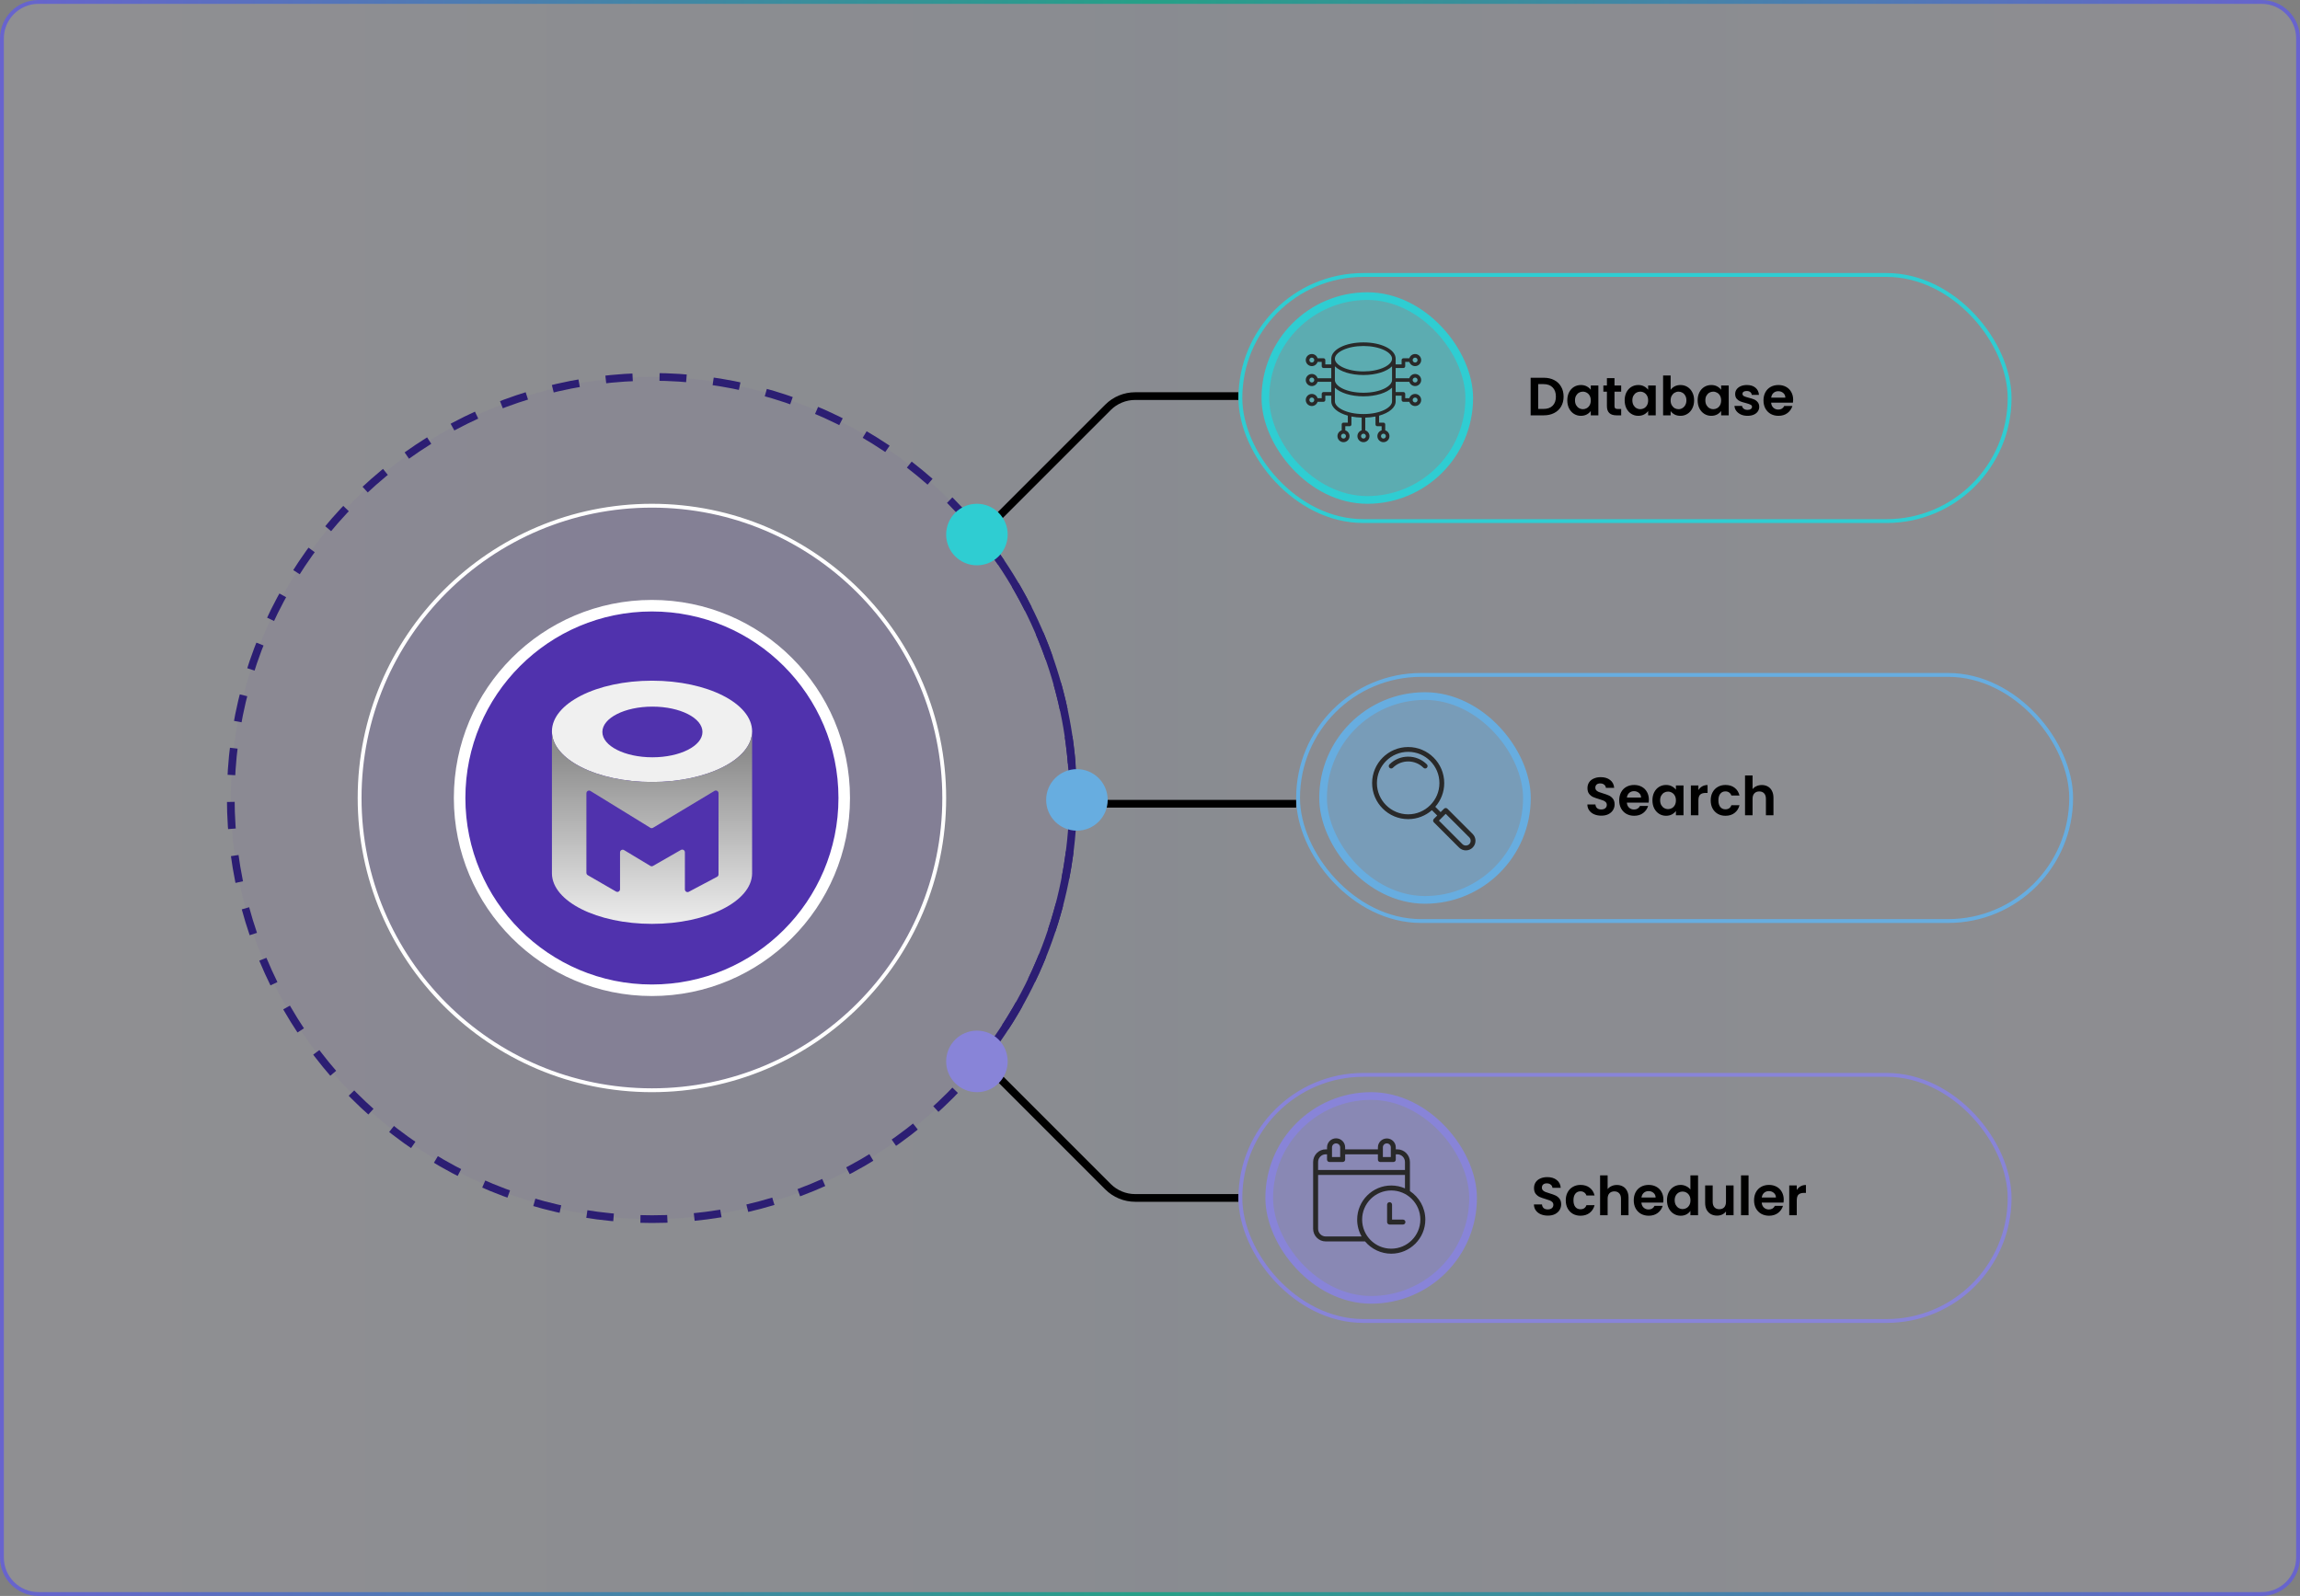 <svg width="598" height="415" viewBox="0 0 598 415" fill="none" xmlns="http://www.w3.org/2000/svg">
<rect x="0" y="0" width="598" height="415" fill="#808080" stroke="none"/>
<path d="M0.5 10C0.5 4.753 4.753 0.5 10 0.5H588C593.247 0.5 597.5 4.753 597.5 10V405C597.5 410.247 593.247 414.5 588 414.5H10C4.753 414.5 0.5 410.247 0.5 405V10Z" fill="url(#paint0_linear_8646_94057)" fill-opacity="0.15"/>
<path d="M0.5 10C0.5 4.753 4.753 0.5 10 0.5H588C593.247 0.5 597.5 4.753 597.5 10V405C597.5 410.247 593.247 414.5 588 414.5H10C4.753 414.5 0.5 410.247 0.5 405V10Z" stroke="url(#paint1_linear_8646_94057)"/>
<path d="M280 209L337 209" stroke="black" stroke-width="2"/>
<path d="M255.5 138.5L288.071 105.929C289.946 104.054 292.49 103 295.142 103H322" stroke="black" stroke-width="2"/>
<path d="M255.5 276L288.071 308.571C289.946 310.446 292.49 311.5 295.142 311.5H322" stroke="black" stroke-width="2"/>
<circle cx="169.508" cy="207.508" r="109.508" fill="#5032AD" fill-opacity="0.05" stroke="#2C1E73" stroke-width="2" stroke-dasharray="7 7"/>
<path d="M257.607 142.465C271.874 161.79 279.392 185.271 279.001 209.289C278.61 233.307 270.333 256.53 255.445 275.381" stroke="#2C1E73" stroke-width="2"/>
<circle cx="169.5" cy="207.5" r="76" fill="#5032AD" fill-opacity="0.1" stroke="white"/>
<circle cx="169.5" cy="207.5" r="50" fill="#5032AD" stroke="white" stroke-width="3"/>
<path fill-rule="evenodd" clip-rule="evenodd" d="M169.524 203.349C183.896 203.349 195.548 197.451 195.548 190.175C195.548 182.899 183.896 177 169.524 177C155.152 177 143.5 182.899 143.5 190.175C143.5 197.451 155.152 203.349 169.524 203.349ZM169.628 196.92C176.814 196.92 182.64 193.971 182.64 190.333C182.64 186.694 176.814 183.745 169.628 183.745C162.442 183.745 156.616 186.694 156.616 190.333C156.616 193.971 162.442 196.92 169.628 196.92Z" fill="#F0F0F0"/>
<path fill-rule="evenodd" clip-rule="evenodd" d="M143.5 190.275H143.501C143.612 197.502 155.221 203.344 169.524 203.344C183.827 203.344 195.437 197.502 195.548 190.275L195.548 227.164C195.436 234.392 183.827 240.234 169.524 240.234C155.221 240.234 143.612 234.392 143.501 227.164H143.5V190.275ZM161.209 231.22V221.652C161.209 221.528 161.241 221.406 161.303 221.299C161.364 221.191 161.453 221.102 161.559 221.041C161.666 220.98 161.787 220.948 161.909 220.949C162.032 220.95 162.152 220.984 162.257 221.048L169.086 225.162C169.191 225.225 169.311 225.259 169.433 225.26C169.556 225.261 169.676 225.23 169.783 225.169L177.036 221.01C177.141 220.949 177.261 220.918 177.382 220.918C177.504 220.919 177.623 220.952 177.727 221.014C177.832 221.076 177.919 221.164 177.98 221.271C178.04 221.377 178.072 221.498 178.072 221.621V231.27C178.072 231.391 178.103 231.509 178.161 231.615C178.22 231.72 178.304 231.808 178.407 231.871C178.509 231.933 178.625 231.968 178.744 231.972C178.864 231.976 178.982 231.948 179.088 231.892L186.444 227.991C186.556 227.932 186.65 227.842 186.716 227.732C186.781 227.623 186.816 227.497 186.816 227.369V206.261C186.816 206.137 186.783 206.016 186.722 205.908C186.66 205.801 186.572 205.712 186.465 205.651C186.359 205.59 186.238 205.558 186.116 205.559C185.993 205.56 185.873 205.594 185.768 205.657L169.791 215.247C169.683 215.312 169.559 215.346 169.433 215.346C169.307 215.345 169.184 215.31 169.076 215.243L153.52 205.677C153.414 205.612 153.294 205.577 153.171 205.575C153.048 205.572 152.926 205.603 152.819 205.665C152.711 205.726 152.622 205.815 152.56 205.922C152.498 206.03 152.465 206.152 152.465 206.277V226.965C152.465 227.088 152.497 227.21 152.559 227.317C152.62 227.424 152.708 227.513 152.815 227.574L160.171 231.83C160.276 231.891 160.396 231.923 160.517 231.923C160.639 231.922 160.758 231.89 160.863 231.828C160.968 231.766 161.055 231.678 161.116 231.571C161.177 231.464 161.209 231.343 161.209 231.22Z" fill="url(#paint2_linear_8646_94057)"/>
<circle cx="254" cy="139" r="8" fill="#2FCDD2"/>
<circle cx="254" cy="276" r="8" fill="#8884D8"/>
<circle cx="280" cy="208" r="8" fill="#67ADE0"/>
<rect x="322.5" y="71.5" width="200" height="64" rx="32" stroke="#2FCDD2"/>
<rect x="329" y="77" width="53" height="53" rx="26.5" fill="#2FCDD2" fill-opacity="0.5" stroke="#2FCDD2" stroke-width="2"/>
<path d="M366.427 99.288C366.627 99.926 367.225 100.391 367.929 100.391C368.796 100.391 369.501 99.686 369.501 98.82C369.501 97.952 368.796 97.247 367.929 97.247C367.225 97.247 366.627 97.712 366.427 98.351H362.87V95.689H364.886C365.145 95.689 365.354 95.479 365.354 95.221V94.098H366.427C366.627 94.736 367.225 95.201 367.929 95.201C368.796 95.201 369.501 94.496 369.501 93.629C369.501 92.762 368.796 92.056 367.929 92.056C367.225 92.056 366.627 92.521 366.427 93.161H364.886C364.627 93.161 364.418 93.37 364.418 93.629V94.751H362.87V93.277C362.87 90.898 359.194 89.034 354.501 89.034C349.808 89.034 346.133 90.898 346.133 93.277V94.751H344.582V93.629C344.582 93.37 344.373 93.161 344.114 93.161H342.573C342.373 92.521 341.776 92.056 341.073 92.056C340.206 92.057 339.5 92.762 339.5 93.629C339.5 94.496 340.205 95.201 341.073 95.201C341.776 95.201 342.373 94.736 342.573 94.098H343.646V95.221C343.646 95.48 343.855 95.689 344.114 95.689H346.132V98.351H342.573C342.373 97.712 341.776 97.247 341.073 97.247C340.206 97.247 339.5 97.952 339.5 98.82C339.5 99.686 340.205 100.391 341.073 100.391C341.776 100.391 342.373 99.926 342.573 99.288H346.132V101.949H344.114C343.855 101.949 343.646 102.159 343.646 102.417V103.542H342.573C342.373 102.902 341.776 102.437 341.073 102.437C340.206 102.437 339.5 103.143 339.5 104.01C339.5 104.876 340.206 105.581 341.073 105.581C341.776 105.581 342.373 105.117 342.573 104.479H344.114C344.373 104.479 344.582 104.269 344.582 104.01V102.886H346.132V104.361C346.132 105.986 347.849 107.371 350.434 108.085V109.897H349.31C349.051 109.897 348.842 110.106 348.842 110.365V111.906C348.204 112.106 347.739 112.704 347.739 113.408C347.739 114.275 348.444 114.98 349.31 114.98C350.178 114.98 350.883 114.275 350.883 113.408C350.883 112.704 350.418 112.106 349.779 111.906V110.834H350.903C351.162 110.834 351.371 110.624 351.371 110.365V108.307C352.197 108.471 353.091 108.572 354.032 108.597V111.907C353.394 112.107 352.929 112.705 352.929 113.409C352.929 114.275 353.634 114.98 354.501 114.98C355.368 114.98 356.073 114.275 356.073 113.409C356.073 112.705 355.608 112.107 354.969 111.907V108.597C355.91 108.572 356.804 108.472 357.631 108.307V110.365C357.631 110.624 357.841 110.834 358.099 110.834H359.222V111.906C358.584 112.106 358.119 112.704 358.119 113.408C358.119 114.275 358.824 114.98 359.691 114.98C360.558 114.98 361.263 114.275 361.263 113.408C361.263 112.704 360.798 112.106 360.159 111.906V110.365C360.159 110.106 359.949 109.897 359.691 109.897H358.568V108.086C361.153 107.371 362.87 105.987 362.87 104.361V102.886H364.418V104.01C364.418 104.269 364.628 104.479 364.886 104.479H366.427C366.627 105.117 367.225 105.581 367.929 105.581C368.796 105.581 369.501 104.876 369.501 104.01C369.501 103.143 368.796 102.437 367.929 102.437C367.225 102.437 366.627 102.902 366.427 103.542H365.354V102.417C365.354 102.158 365.145 101.949 364.886 101.949H362.87V99.288H366.427ZM367.929 92.993C368.278 92.993 368.563 93.278 368.563 93.629C368.563 93.979 368.278 94.264 367.929 94.264C367.578 94.264 367.292 93.979 367.292 93.629C367.293 93.278 367.578 92.993 367.929 92.993ZM341.073 94.264C340.722 94.264 340.437 93.979 340.437 93.629C340.437 93.278 340.722 92.993 341.073 92.993C341.423 92.993 341.708 93.278 341.708 93.629C341.708 93.979 341.423 94.264 341.073 94.264ZM341.073 104.644C340.722 104.644 340.437 104.36 340.437 104.01C340.437 103.659 340.722 103.373 341.073 103.373C341.423 103.373 341.708 103.659 341.708 104.01C341.708 104.36 341.423 104.644 341.073 104.644ZM349.31 114.042C348.96 114.042 348.675 113.757 348.675 113.408C348.675 113.057 348.96 112.771 349.31 112.771C349.661 112.771 349.946 113.057 349.946 113.408C349.946 113.757 349.66 114.042 349.31 114.042ZM359.69 114.042C359.34 114.042 359.056 113.757 359.056 113.408C359.056 113.057 359.34 112.771 359.69 112.771C360.041 112.771 360.327 113.057 360.327 113.408C360.327 113.757 360.041 114.042 359.69 114.042ZM367.929 103.374C368.278 103.374 368.563 103.659 368.563 104.01C368.563 104.36 368.278 104.645 367.929 104.645C367.578 104.645 367.292 104.36 367.292 104.01C367.293 103.659 367.578 103.374 367.929 103.374ZM367.929 98.184C368.278 98.184 368.563 98.469 368.563 98.82C368.563 99.17 368.278 99.455 367.929 99.455C367.578 99.455 367.292 99.17 367.292 98.82C367.293 98.469 367.578 98.184 367.929 98.184ZM347.069 95.258C348.451 96.613 351.228 97.519 354.5 97.519C357.773 97.519 360.551 96.612 361.933 95.257V98.819C361.933 100.415 358.946 102.123 354.5 102.123C350.055 102.123 347.069 100.415 347.069 98.819V95.258ZM349.121 91.034C350.554 90.349 352.464 89.972 354.5 89.972C356.536 89.972 358.447 90.349 359.881 91.034C361.185 91.656 361.933 92.475 361.933 93.277C361.933 94.08 361.184 94.897 359.881 95.521C358.447 96.206 356.536 96.582 354.5 96.582C352.464 96.582 350.554 96.205 349.121 95.521C347.817 94.898 347.069 94.081 347.069 93.277C347.069 92.474 347.817 91.656 349.121 91.034ZM341.073 99.454C340.722 99.454 340.437 99.169 340.437 98.82C340.437 98.469 340.722 98.183 341.073 98.183C341.423 98.183 341.708 98.469 341.708 98.82C341.708 99.169 341.423 99.454 341.073 99.454ZM354.5 114.042C354.15 114.042 353.865 113.757 353.865 113.408C353.865 113.057 354.15 112.771 354.5 112.771C354.851 112.771 355.136 113.057 355.136 113.408C355.136 113.757 354.851 114.042 354.5 114.042ZM361.933 104.361C361.933 105.957 358.946 107.666 354.5 107.666C350.055 107.666 347.069 105.957 347.069 104.361V100.8C348.451 102.155 351.228 103.061 354.5 103.061C357.773 103.061 360.551 102.155 361.933 100.8V104.361Z" fill="#292929"/>
<path d="M401.382 98.228C402.409 98.228 403.309 98.429 404.084 98.83C404.868 99.231 405.47 99.805 405.89 100.552C406.319 101.289 406.534 102.148 406.534 103.128C406.534 104.108 406.319 104.967 405.89 105.704C405.47 106.432 404.868 106.997 404.084 107.398C403.309 107.799 402.409 108 401.382 108H397.966V98.228H401.382ZM401.312 106.334C402.339 106.334 403.132 106.054 403.692 105.494C404.252 104.934 404.532 104.145 404.532 103.128C404.532 102.111 404.252 101.317 403.692 100.748C403.132 100.169 402.339 99.88 401.312 99.88H399.926V106.334H401.312ZM407.497 104.094C407.497 103.31 407.651 102.615 407.959 102.008C408.276 101.401 408.701 100.935 409.233 100.608C409.774 100.281 410.376 100.118 411.039 100.118C411.618 100.118 412.122 100.235 412.551 100.468C412.99 100.701 413.34 100.995 413.601 101.35V100.244H415.575V108H413.601V106.866C413.349 107.23 412.999 107.533 412.551 107.776C412.112 108.009 411.604 108.126 411.025 108.126C410.372 108.126 409.774 107.958 409.233 107.622C408.701 107.286 408.276 106.815 407.959 106.208C407.651 105.592 407.497 104.887 407.497 104.094ZM413.601 104.122C413.601 103.646 413.508 103.24 413.321 102.904C413.134 102.559 412.882 102.297 412.565 102.12C412.248 101.933 411.907 101.84 411.543 101.84C411.179 101.84 410.843 101.929 410.535 102.106C410.227 102.283 409.975 102.545 409.779 102.89C409.592 103.226 409.499 103.627 409.499 104.094C409.499 104.561 409.592 104.971 409.779 105.326C409.975 105.671 410.227 105.937 410.535 106.124C410.852 106.311 411.188 106.404 411.543 106.404C411.907 106.404 412.248 106.315 412.565 106.138C412.882 105.951 413.134 105.69 413.321 105.354C413.508 105.009 413.601 104.598 413.601 104.122ZM419.771 101.854V105.606C419.771 105.867 419.832 106.059 419.953 106.18C420.084 106.292 420.299 106.348 420.597 106.348H421.507V108H420.275C418.623 108 417.797 107.197 417.797 105.592V101.854H416.873V100.244H417.797V98.326H419.771V100.244H421.507V101.854H419.771ZM422.413 104.094C422.413 103.31 422.567 102.615 422.875 102.008C423.193 101.401 423.617 100.935 424.149 100.608C424.691 100.281 425.293 100.118 425.955 100.118C426.534 100.118 427.038 100.235 427.467 100.468C427.906 100.701 428.256 100.995 428.517 101.35V100.244H430.491V108H428.517V106.866C428.265 107.23 427.915 107.533 427.467 107.776C427.029 108.009 426.52 108.126 425.941 108.126C425.288 108.126 424.691 107.958 424.149 107.622C423.617 107.286 423.193 106.815 422.875 106.208C422.567 105.592 422.413 104.887 422.413 104.094ZM428.517 104.122C428.517 103.646 428.424 103.24 428.237 102.904C428.051 102.559 427.799 102.297 427.481 102.12C427.164 101.933 426.823 101.84 426.459 101.84C426.095 101.84 425.759 101.929 425.451 102.106C425.143 102.283 424.891 102.545 424.695 102.89C424.509 103.226 424.415 103.627 424.415 104.094C424.415 104.561 424.509 104.971 424.695 105.326C424.891 105.671 425.143 105.937 425.451 106.124C425.769 106.311 426.105 106.404 426.459 106.404C426.823 106.404 427.164 106.315 427.481 106.138C427.799 105.951 428.051 105.69 428.237 105.354C428.424 105.009 428.517 104.598 428.517 104.122ZM434.365 101.378C434.617 101.005 434.963 100.701 435.401 100.468C435.849 100.235 436.358 100.118 436.927 100.118C437.59 100.118 438.187 100.281 438.719 100.608C439.261 100.935 439.685 101.401 439.993 102.008C440.311 102.605 440.469 103.301 440.469 104.094C440.469 104.887 440.311 105.592 439.993 106.208C439.685 106.815 439.261 107.286 438.719 107.622C438.187 107.958 437.59 108.126 436.927 108.126C436.349 108.126 435.84 108.014 435.401 107.79C434.972 107.557 434.627 107.258 434.365 106.894V108H432.405V97.64H434.365V101.378ZM438.467 104.094C438.467 103.627 438.369 103.226 438.173 102.89C437.987 102.545 437.735 102.283 437.417 102.106C437.109 101.929 436.773 101.84 436.409 101.84C436.055 101.84 435.719 101.933 435.401 102.12C435.093 102.297 434.841 102.559 434.645 102.904C434.459 103.249 434.365 103.655 434.365 104.122C434.365 104.589 434.459 104.995 434.645 105.34C434.841 105.685 435.093 105.951 435.401 106.138C435.719 106.315 436.055 106.404 436.409 106.404C436.773 106.404 437.109 106.311 437.417 106.124C437.735 105.937 437.987 105.671 438.173 105.326C438.369 104.981 438.467 104.57 438.467 104.094ZM441.39 104.094C441.39 103.31 441.544 102.615 441.852 102.008C442.169 101.401 442.594 100.935 443.126 100.608C443.667 100.281 444.269 100.118 444.932 100.118C445.51 100.118 446.014 100.235 446.444 100.468C446.882 100.701 447.232 100.995 447.494 101.35V100.244H449.468V108H447.494V106.866C447.242 107.23 446.892 107.533 446.444 107.776C446.005 108.009 445.496 108.126 444.918 108.126C444.264 108.126 443.667 107.958 443.126 107.622C442.594 107.286 442.169 106.815 441.852 106.208C441.544 105.592 441.39 104.887 441.39 104.094ZM447.494 104.122C447.494 103.646 447.4 103.24 447.214 102.904C447.027 102.559 446.775 102.297 446.458 102.12C446.14 101.933 445.8 101.84 445.436 101.84C445.072 101.84 444.736 101.929 444.428 102.106C444.12 102.283 443.868 102.545 443.672 102.89C443.485 103.226 443.392 103.627 443.392 104.094C443.392 104.561 443.485 104.971 443.672 105.326C443.868 105.671 444.12 105.937 444.428 106.124C444.745 106.311 445.081 106.404 445.436 106.404C445.8 106.404 446.14 106.315 446.458 106.138C446.775 105.951 447.027 105.69 447.214 105.354C447.4 105.009 447.494 104.598 447.494 104.122ZM454.35 108.126C453.715 108.126 453.146 108.014 452.642 107.79C452.138 107.557 451.737 107.244 451.438 106.852C451.149 106.46 450.99 106.026 450.962 105.55H452.936C452.973 105.849 453.118 106.096 453.37 106.292C453.631 106.488 453.953 106.586 454.336 106.586C454.709 106.586 454.999 106.511 455.204 106.362C455.419 106.213 455.526 106.021 455.526 105.788C455.526 105.536 455.395 105.349 455.134 105.228C454.882 105.097 454.476 104.957 453.916 104.808C453.337 104.668 452.861 104.523 452.488 104.374C452.124 104.225 451.807 103.996 451.536 103.688C451.275 103.38 451.144 102.965 451.144 102.442C451.144 102.013 451.265 101.621 451.508 101.266C451.76 100.911 452.115 100.631 452.572 100.426C453.039 100.221 453.585 100.118 454.21 100.118C455.134 100.118 455.871 100.351 456.422 100.818C456.973 101.275 457.276 101.896 457.332 102.68H455.456C455.428 102.372 455.297 102.129 455.064 101.952C454.84 101.765 454.537 101.672 454.154 101.672C453.799 101.672 453.524 101.737 453.328 101.868C453.141 101.999 453.048 102.181 453.048 102.414C453.048 102.675 453.179 102.876 453.44 103.016C453.701 103.147 454.107 103.282 454.658 103.422C455.218 103.562 455.68 103.707 456.044 103.856C456.408 104.005 456.721 104.239 456.982 104.556C457.253 104.864 457.393 105.275 457.402 105.788C457.402 106.236 457.276 106.637 457.024 106.992C456.781 107.347 456.427 107.627 455.96 107.832C455.503 108.028 454.966 108.126 454.35 108.126ZM466.221 103.954C466.221 104.234 466.202 104.486 466.165 104.71H460.495C460.542 105.27 460.738 105.709 461.083 106.026C461.428 106.343 461.853 106.502 462.357 106.502C463.085 106.502 463.603 106.189 463.911 105.564H466.025C465.801 106.311 465.372 106.927 464.737 107.412C464.102 107.888 463.323 108.126 462.399 108.126C461.652 108.126 460.98 107.963 460.383 107.636C459.795 107.3 459.333 106.829 458.997 106.222C458.67 105.615 458.507 104.915 458.507 104.122C458.507 103.319 458.67 102.615 458.997 102.008C459.324 101.401 459.781 100.935 460.369 100.608C460.957 100.281 461.634 100.118 462.399 100.118C463.136 100.118 463.794 100.277 464.373 100.594C464.961 100.911 465.414 101.364 465.731 101.952C466.058 102.531 466.221 103.198 466.221 103.954ZM464.191 103.394C464.182 102.89 464 102.489 463.645 102.19C463.29 101.882 462.856 101.728 462.343 101.728C461.858 101.728 461.447 101.877 461.111 102.176C460.784 102.465 460.584 102.871 460.509 103.394H464.191Z" fill="black"/>
<rect x="337.5" y="175.5" width="201" height="64" rx="32" stroke="#67ADE0"/>
<rect x="344" y="181" width="53" height="53" rx="26.5" fill="#67ADE0" fill-opacity="0.5" stroke="#67ADE0" stroke-width="2"/>
<path d="M370.987 198.764C371.231 199.008 371.231 199.403 370.987 199.648C370.864 199.77 370.705 199.831 370.545 199.831C370.385 199.831 370.225 199.77 370.103 199.648C367.909 197.454 364.341 197.454 362.148 199.648C361.903 199.892 361.508 199.892 361.264 199.648C361.02 199.403 361.02 199.008 361.264 198.764C363.944 196.083 368.306 196.083 370.987 198.764ZM383.625 218.625C383.625 219.293 383.365 219.921 382.893 220.393C382.421 220.865 381.793 221.125 381.125 221.125C380.457 221.125 379.829 220.865 379.358 220.393L372.795 213.83C372.551 213.586 372.551 213.19 372.795 212.946L373.679 212.063L372.293 210.677C370.643 212.121 368.485 213 366.125 213C360.956 213 356.75 208.794 356.75 203.625C356.75 198.456 360.956 194.25 366.125 194.25C371.294 194.25 375.5 198.456 375.5 203.625C375.5 205.985 374.621 208.143 373.177 209.793L374.563 211.179L375.446 210.295C375.69 210.051 376.086 210.051 376.33 210.295L382.893 216.858C383.365 217.329 383.625 217.957 383.625 218.625ZM374.25 203.625C374.25 199.145 370.605 195.5 366.125 195.5C361.645 195.5 358 199.145 358 203.625C358 208.105 361.645 211.75 366.125 211.75C370.605 211.75 374.25 208.105 374.25 203.625ZM382.375 218.625C382.375 218.291 382.245 217.978 382.009 217.741L375.888 211.621L374.121 213.388L380.241 219.509C380.714 219.981 381.537 219.981 382.009 219.509C382.245 219.273 382.375 218.959 382.375 218.625Z" fill="#292929"/>
<path d="M416.34 212.098C415.659 212.098 415.043 211.981 414.492 211.748C413.951 211.515 413.521 211.179 413.204 210.74C412.887 210.301 412.723 209.783 412.714 209.186H414.814C414.842 209.587 414.982 209.905 415.234 210.138C415.495 210.371 415.85 210.488 416.298 210.488C416.755 210.488 417.115 210.381 417.376 210.166C417.637 209.942 417.768 209.653 417.768 209.298C417.768 209.009 417.679 208.771 417.502 208.584C417.325 208.397 417.101 208.253 416.83 208.15C416.569 208.038 416.205 207.917 415.738 207.786C415.103 207.599 414.585 207.417 414.184 207.24C413.792 207.053 413.451 206.778 413.162 206.414C412.882 206.041 412.742 205.546 412.742 204.93C412.742 204.351 412.887 203.847 413.176 203.418C413.465 202.989 413.871 202.662 414.394 202.438C414.917 202.205 415.514 202.088 416.186 202.088C417.194 202.088 418.011 202.335 418.636 202.83C419.271 203.315 419.621 203.997 419.686 204.874H417.53C417.511 204.538 417.367 204.263 417.096 204.048C416.835 203.824 416.485 203.712 416.046 203.712C415.663 203.712 415.355 203.81 415.122 204.006C414.898 204.202 414.786 204.487 414.786 204.86C414.786 205.121 414.87 205.341 415.038 205.518C415.215 205.686 415.43 205.826 415.682 205.938C415.943 206.041 416.307 206.162 416.774 206.302C417.409 206.489 417.927 206.675 418.328 206.862C418.729 207.049 419.075 207.329 419.364 207.702C419.653 208.075 419.798 208.565 419.798 209.172C419.798 209.695 419.663 210.18 419.392 210.628C419.121 211.076 418.725 211.435 418.202 211.706C417.679 211.967 417.059 212.098 416.34 212.098ZM428.707 207.954C428.707 208.234 428.689 208.486 428.651 208.71H422.981C423.028 209.27 423.224 209.709 423.569 210.026C423.915 210.343 424.339 210.502 424.843 210.502C425.571 210.502 426.089 210.189 426.397 209.564H428.511C428.287 210.311 427.858 210.927 427.223 211.412C426.589 211.888 425.809 212.126 424.885 212.126C424.139 212.126 423.467 211.963 422.869 211.636C422.281 211.3 421.819 210.829 421.483 210.222C421.157 209.615 420.993 208.915 420.993 208.122C420.993 207.319 421.157 206.615 421.483 206.008C421.81 205.401 422.267 204.935 422.855 204.608C423.443 204.281 424.12 204.118 424.885 204.118C425.623 204.118 426.281 204.277 426.859 204.594C427.447 204.911 427.9 205.364 428.217 205.952C428.544 206.531 428.707 207.198 428.707 207.954ZM426.677 207.394C426.668 206.89 426.486 206.489 426.131 206.19C425.777 205.882 425.343 205.728 424.829 205.728C424.344 205.728 423.933 205.877 423.597 206.176C423.271 206.465 423.07 206.871 422.995 207.394H426.677ZM429.634 208.094C429.634 207.31 429.788 206.615 430.096 206.008C430.413 205.401 430.838 204.935 431.37 204.608C431.911 204.281 432.513 204.118 433.176 204.118C433.755 204.118 434.259 204.235 434.688 204.468C435.127 204.701 435.477 204.995 435.738 205.35V204.244H437.712V212H435.738V210.866C435.486 211.23 435.136 211.533 434.688 211.776C434.249 212.009 433.741 212.126 433.162 212.126C432.509 212.126 431.911 211.958 431.37 211.622C430.838 211.286 430.413 210.815 430.096 210.208C429.788 209.592 429.634 208.887 429.634 208.094ZM435.738 208.122C435.738 207.646 435.645 207.24 435.458 206.904C435.271 206.559 435.019 206.297 434.702 206.12C434.385 205.933 434.044 205.84 433.68 205.84C433.316 205.84 432.98 205.929 432.672 206.106C432.364 206.283 432.112 206.545 431.916 206.89C431.729 207.226 431.636 207.627 431.636 208.094C431.636 208.561 431.729 208.971 431.916 209.326C432.112 209.671 432.364 209.937 432.672 210.124C432.989 210.311 433.325 210.404 433.68 210.404C434.044 210.404 434.385 210.315 434.702 210.138C435.019 209.951 435.271 209.69 435.458 209.354C435.645 209.009 435.738 208.598 435.738 208.122ZM441.586 205.448C441.838 205.037 442.165 204.715 442.566 204.482C442.977 204.249 443.443 204.132 443.966 204.132V206.19H443.448C442.832 206.19 442.365 206.335 442.048 206.624C441.74 206.913 441.586 207.417 441.586 208.136V212H439.626V204.244H441.586V205.448ZM444.782 208.122C444.782 207.319 444.946 206.619 445.272 206.022C445.599 205.415 446.052 204.949 446.63 204.622C447.209 204.286 447.872 204.118 448.618 204.118C449.58 204.118 450.373 204.361 450.998 204.846C451.633 205.322 452.058 205.994 452.272 206.862H450.158C450.046 206.526 449.855 206.265 449.584 206.078C449.323 205.882 448.996 205.784 448.604 205.784C448.044 205.784 447.601 205.989 447.274 206.4C446.948 206.801 446.784 207.375 446.784 208.122C446.784 208.859 446.948 209.433 447.274 209.844C447.601 210.245 448.044 210.446 448.604 210.446C449.398 210.446 449.916 210.091 450.158 209.382H452.272C452.058 210.222 451.633 210.889 450.998 211.384C450.364 211.879 449.57 212.126 448.618 212.126C447.872 212.126 447.209 211.963 446.63 211.636C446.052 211.3 445.599 210.833 445.272 210.236C444.946 209.629 444.782 208.925 444.782 208.122ZM458.076 204.132C458.664 204.132 459.187 204.263 459.644 204.524C460.102 204.776 460.456 205.154 460.708 205.658C460.97 206.153 461.1 206.75 461.1 207.45V212H459.14V207.716C459.14 207.1 458.986 206.629 458.678 206.302C458.37 205.966 457.95 205.798 457.418 205.798C456.877 205.798 456.448 205.966 456.13 206.302C455.822 206.629 455.668 207.1 455.668 207.716V212H453.708V201.64H455.668V205.21C455.92 204.874 456.256 204.613 456.676 204.426C457.096 204.23 457.563 204.132 458.076 204.132Z" fill="black"/>
<rect x="322.5" y="279.5" width="200" height="64" rx="32" stroke="#8884D8"/>
<rect x="330" y="285" width="53" height="53" rx="26.5" fill="#8884D8" fill-opacity="0.5" stroke="#8884D8" stroke-width="2"/>
<g clip-path="url(#clip0_8646_94057)">
<path d="M366.582 309.718V302.152C366.582 300.354 365.109 298.868 363.311 298.868H362.903V298.355C362.903 297.072 361.863 296.032 360.58 296.032C359.297 296.032 358.257 297.072 358.257 298.355V298.868H349.739V298.355C349.739 297.055 348.684 296 347.383 296C346.082 296 345.028 297.055 345.028 298.355V298.868H344.676C342.878 298.868 341.414 300.354 341.414 302.152V319.526C341.414 321.324 342.878 322.81 344.676 322.81H354.91C356.598 324.828 359.092 325.996 361.722 326C366.608 326 370.587 322.02 370.587 317.135C370.587 314.038 368.969 311.303 366.582 309.718ZM359.548 298.355C359.538 297.793 359.985 297.33 360.547 297.32C360.556 297.32 360.565 297.319 360.574 297.32C361.142 297.314 361.607 297.769 361.613 298.336C361.613 298.343 361.613 298.349 361.613 298.355V300.869H359.548V298.355ZM346.319 298.355C346.325 297.777 346.798 297.313 347.377 297.319C347.378 297.319 347.379 297.319 347.38 297.32C347.96 297.32 348.448 297.775 348.448 298.355V300.869H346.319V298.355ZM342.705 302.152C342.705 301.065 343.589 300.159 344.676 300.159H345.028V301.541C345.028 301.897 345.325 302.159 345.682 302.159H349.078C349.434 302.159 349.739 301.897 349.739 301.541V300.159H358.257V301.541C358.247 301.873 358.509 302.15 358.841 302.159C358.853 302.16 358.865 302.16 358.877 302.159H362.272C362.609 302.171 362.892 301.906 362.903 301.569C362.903 301.56 362.903 301.55 362.903 301.541V300.159H363.311C364.405 300.17 365.287 301.058 365.291 302.152V304.225H342.705V302.152ZM344.676 321.519C343.589 321.519 342.705 320.612 342.705 319.526V305.515H365.291V309.016C364.168 308.523 362.954 308.269 361.727 308.269C356.842 308.269 352.865 312.255 352.865 317.14C352.863 318.675 353.259 320.184 354.016 321.519H344.676ZM361.722 324.698C357.542 324.698 354.153 321.309 354.153 317.129C354.153 312.949 357.542 309.56 361.722 309.56C365.903 309.56 369.291 312.949 369.291 317.129V317.129C369.287 321.307 365.901 324.693 361.722 324.698Z" fill="#292929"/>
<path d="M364.762 317.131H361.935V313.248C361.935 312.892 361.646 312.603 361.29 312.603C360.933 312.603 360.645 312.892 360.645 313.248V317.776C360.65 318.135 360.943 318.422 361.302 318.422H364.762C365.119 318.422 365.408 318.133 365.408 317.776C365.408 317.42 365.119 317.131 364.762 317.131Z" fill="#292929"/>
</g>
<path d="M402.444 316.098C401.763 316.098 401.147 315.981 400.596 315.748C400.055 315.515 399.626 315.179 399.308 314.74C398.991 314.301 398.828 313.783 398.818 313.186H400.918C400.946 313.587 401.086 313.905 401.338 314.138C401.6 314.371 401.954 314.488 402.402 314.488C402.86 314.488 403.219 314.381 403.48 314.166C403.742 313.942 403.872 313.653 403.872 313.298C403.872 313.009 403.784 312.771 403.606 312.584C403.429 312.397 403.205 312.253 402.934 312.15C402.673 312.038 402.309 311.917 401.842 311.786C401.208 311.599 400.69 311.417 400.288 311.24C399.896 311.053 399.556 310.778 399.266 310.414C398.986 310.041 398.846 309.546 398.846 308.93C398.846 308.351 398.991 307.847 399.28 307.418C399.57 306.989 399.976 306.662 400.498 306.438C401.021 306.205 401.618 306.088 402.29 306.088C403.298 306.088 404.115 306.335 404.74 306.83C405.375 307.315 405.725 307.997 405.79 308.874H403.634C403.616 308.538 403.471 308.263 403.2 308.048C402.939 307.824 402.589 307.712 402.15 307.712C401.768 307.712 401.46 307.81 401.226 308.006C401.002 308.202 400.89 308.487 400.89 308.86C400.89 309.121 400.974 309.341 401.142 309.518C401.32 309.686 401.534 309.826 401.786 309.938C402.048 310.041 402.412 310.162 402.878 310.302C403.513 310.489 404.031 310.675 404.432 310.862C404.834 311.049 405.179 311.329 405.468 311.702C405.758 312.075 405.902 312.565 405.902 313.172C405.902 313.695 405.767 314.18 405.496 314.628C405.226 315.076 404.829 315.435 404.306 315.706C403.784 315.967 403.163 316.098 402.444 316.098ZM407.098 312.122C407.098 311.319 407.261 310.619 407.588 310.022C407.914 309.415 408.367 308.949 408.946 308.622C409.524 308.286 410.187 308.118 410.934 308.118C411.895 308.118 412.688 308.361 413.314 308.846C413.948 309.322 414.373 309.994 414.588 310.862H412.474C412.362 310.526 412.17 310.265 411.9 310.078C411.638 309.882 411.312 309.784 410.92 309.784C410.36 309.784 409.916 309.989 409.59 310.4C409.263 310.801 409.1 311.375 409.1 312.122C409.1 312.859 409.263 313.433 409.59 313.844C409.916 314.245 410.36 314.446 410.92 314.446C411.713 314.446 412.231 314.091 412.474 313.382H414.588C414.373 314.222 413.948 314.889 413.314 315.384C412.679 315.879 411.886 316.126 410.934 316.126C410.187 316.126 409.524 315.963 408.946 315.636C408.367 315.3 407.914 314.833 407.588 314.236C407.261 313.629 407.098 312.925 407.098 312.122ZM420.392 308.132C420.98 308.132 421.502 308.263 421.96 308.524C422.417 308.776 422.772 309.154 423.024 309.658C423.285 310.153 423.416 310.75 423.416 311.45V316H421.456V311.716C421.456 311.1 421.302 310.629 420.994 310.302C420.686 309.966 420.266 309.798 419.734 309.798C419.192 309.798 418.763 309.966 418.446 310.302C418.138 310.629 417.984 311.1 417.984 311.716V316H416.024V305.64H417.984V309.21C418.236 308.874 418.572 308.613 418.992 308.426C419.412 308.23 419.878 308.132 420.392 308.132ZM432.489 311.954C432.489 312.234 432.471 312.486 432.433 312.71H426.763C426.81 313.27 427.006 313.709 427.351 314.026C427.697 314.343 428.121 314.502 428.625 314.502C429.353 314.502 429.871 314.189 430.179 313.564H432.293C432.069 314.311 431.64 314.927 431.005 315.412C430.371 315.888 429.591 316.126 428.667 316.126C427.921 316.126 427.249 315.963 426.651 315.636C426.063 315.3 425.601 314.829 425.265 314.222C424.939 313.615 424.775 312.915 424.775 312.122C424.775 311.319 424.939 310.615 425.265 310.008C425.592 309.401 426.049 308.935 426.637 308.608C427.225 308.281 427.902 308.118 428.667 308.118C429.405 308.118 430.063 308.277 430.641 308.594C431.229 308.911 431.682 309.364 431.999 309.952C432.326 310.531 432.489 311.198 432.489 311.954ZM430.459 311.394C430.45 310.89 430.268 310.489 429.913 310.19C429.559 309.882 429.125 309.728 428.611 309.728C428.126 309.728 427.715 309.877 427.379 310.176C427.053 310.465 426.852 310.871 426.777 311.394H430.459ZM433.416 312.094C433.416 311.31 433.57 310.615 433.878 310.008C434.195 309.401 434.625 308.935 435.166 308.608C435.707 308.281 436.309 308.118 436.972 308.118C437.476 308.118 437.957 308.23 438.414 308.454C438.871 308.669 439.235 308.958 439.506 309.322V305.64H441.494V316H439.506V314.852C439.263 315.235 438.923 315.543 438.484 315.776C438.045 316.009 437.537 316.126 436.958 316.126C436.305 316.126 435.707 315.958 435.166 315.622C434.625 315.286 434.195 314.815 433.878 314.208C433.57 313.592 433.416 312.887 433.416 312.094ZM439.52 312.122C439.52 311.646 439.427 311.24 439.24 310.904C439.053 310.559 438.801 310.297 438.484 310.12C438.167 309.933 437.826 309.84 437.462 309.84C437.098 309.84 436.762 309.929 436.454 310.106C436.146 310.283 435.894 310.545 435.698 310.89C435.511 311.226 435.418 311.627 435.418 312.094C435.418 312.561 435.511 312.971 435.698 313.326C435.894 313.671 436.146 313.937 436.454 314.124C436.771 314.311 437.107 314.404 437.462 314.404C437.826 314.404 438.167 314.315 438.484 314.138C438.801 313.951 439.053 313.69 439.24 313.354C439.427 313.009 439.52 312.598 439.52 312.122ZM450.73 308.244V316H448.756V315.02C448.504 315.356 448.173 315.622 447.762 315.818C447.361 316.005 446.922 316.098 446.446 316.098C445.84 316.098 445.303 315.972 444.836 315.72C444.37 315.459 444.001 315.081 443.73 314.586C443.469 314.082 443.338 313.485 443.338 312.794V308.244H445.298V312.514C445.298 313.13 445.452 313.606 445.76 313.942C446.068 314.269 446.488 314.432 447.02 314.432C447.562 314.432 447.986 314.269 448.294 313.942C448.602 313.606 448.756 313.13 448.756 312.514V308.244H450.73ZM454.624 305.64V316H452.664V305.64H454.624ZM463.771 311.954C463.771 312.234 463.752 312.486 463.715 312.71H458.045C458.091 313.27 458.287 313.709 458.633 314.026C458.978 314.343 459.403 314.502 459.907 314.502C460.635 314.502 461.153 314.189 461.461 313.564H463.575C463.351 314.311 462.921 314.927 462.287 315.412C461.652 315.888 460.873 316.126 459.949 316.126C459.202 316.126 458.53 315.963 457.933 315.636C457.345 315.3 456.883 314.829 456.547 314.222C456.22 313.615 456.057 312.915 456.057 312.122C456.057 311.319 456.22 310.615 456.547 310.008C456.873 309.401 457.331 308.935 457.919 308.608C458.507 308.281 459.183 308.118 459.949 308.118C460.686 308.118 461.344 308.277 461.923 308.594C462.511 308.911 462.963 309.364 463.281 309.952C463.607 310.531 463.771 311.198 463.771 311.954ZM461.741 311.394C461.731 310.89 461.549 310.489 461.195 310.19C460.84 309.882 460.406 309.728 459.893 309.728C459.407 309.728 458.997 309.877 458.661 310.176C458.334 310.465 458.133 310.871 458.059 311.394H461.741ZM467.161 309.448C467.413 309.037 467.74 308.715 468.141 308.482C468.552 308.249 469.019 308.132 469.541 308.132V310.19H469.023C468.407 310.19 467.941 310.335 467.623 310.624C467.315 310.913 467.161 311.417 467.161 312.136V316H465.201V308.244H467.161V309.448Z" fill="black"/>
<defs>
<linearGradient id="paint0_linear_8646_94057" x1="0" y1="207.5" x2="598" y2="207.5" gradientUnits="userSpaceOnUse">
<stop stop-color="#E6E5F7"/>
<stop offset="0.5" stop-color="#BCCBEE"/>
<stop offset="1" stop-color="#DAD9F3"/>
</linearGradient>
<linearGradient id="paint1_linear_8646_94057" x1="0" y1="207.5" x2="598" y2="207.5" gradientUnits="userSpaceOnUse">
<stop stop-color="#6863CE"/>
<stop offset="0.5" stop-color="#26A087"/>
<stop offset="1" stop-color="#6863CE"/>
</linearGradient>
<linearGradient id="paint2_linear_8646_94057" x1="169.524" y1="195.966" x2="169.524" y2="240.234" gradientUnits="userSpaceOnUse">
<stop stop-color="#8D8D8D"/>
<stop offset="1" stop-color="#EDEDED"/>
</linearGradient>
<clipPath id="clip0_8646_94057">
<rect width="30" height="30" fill="white" transform="translate(341 296)"/>
</clipPath>
</defs>
</svg>
